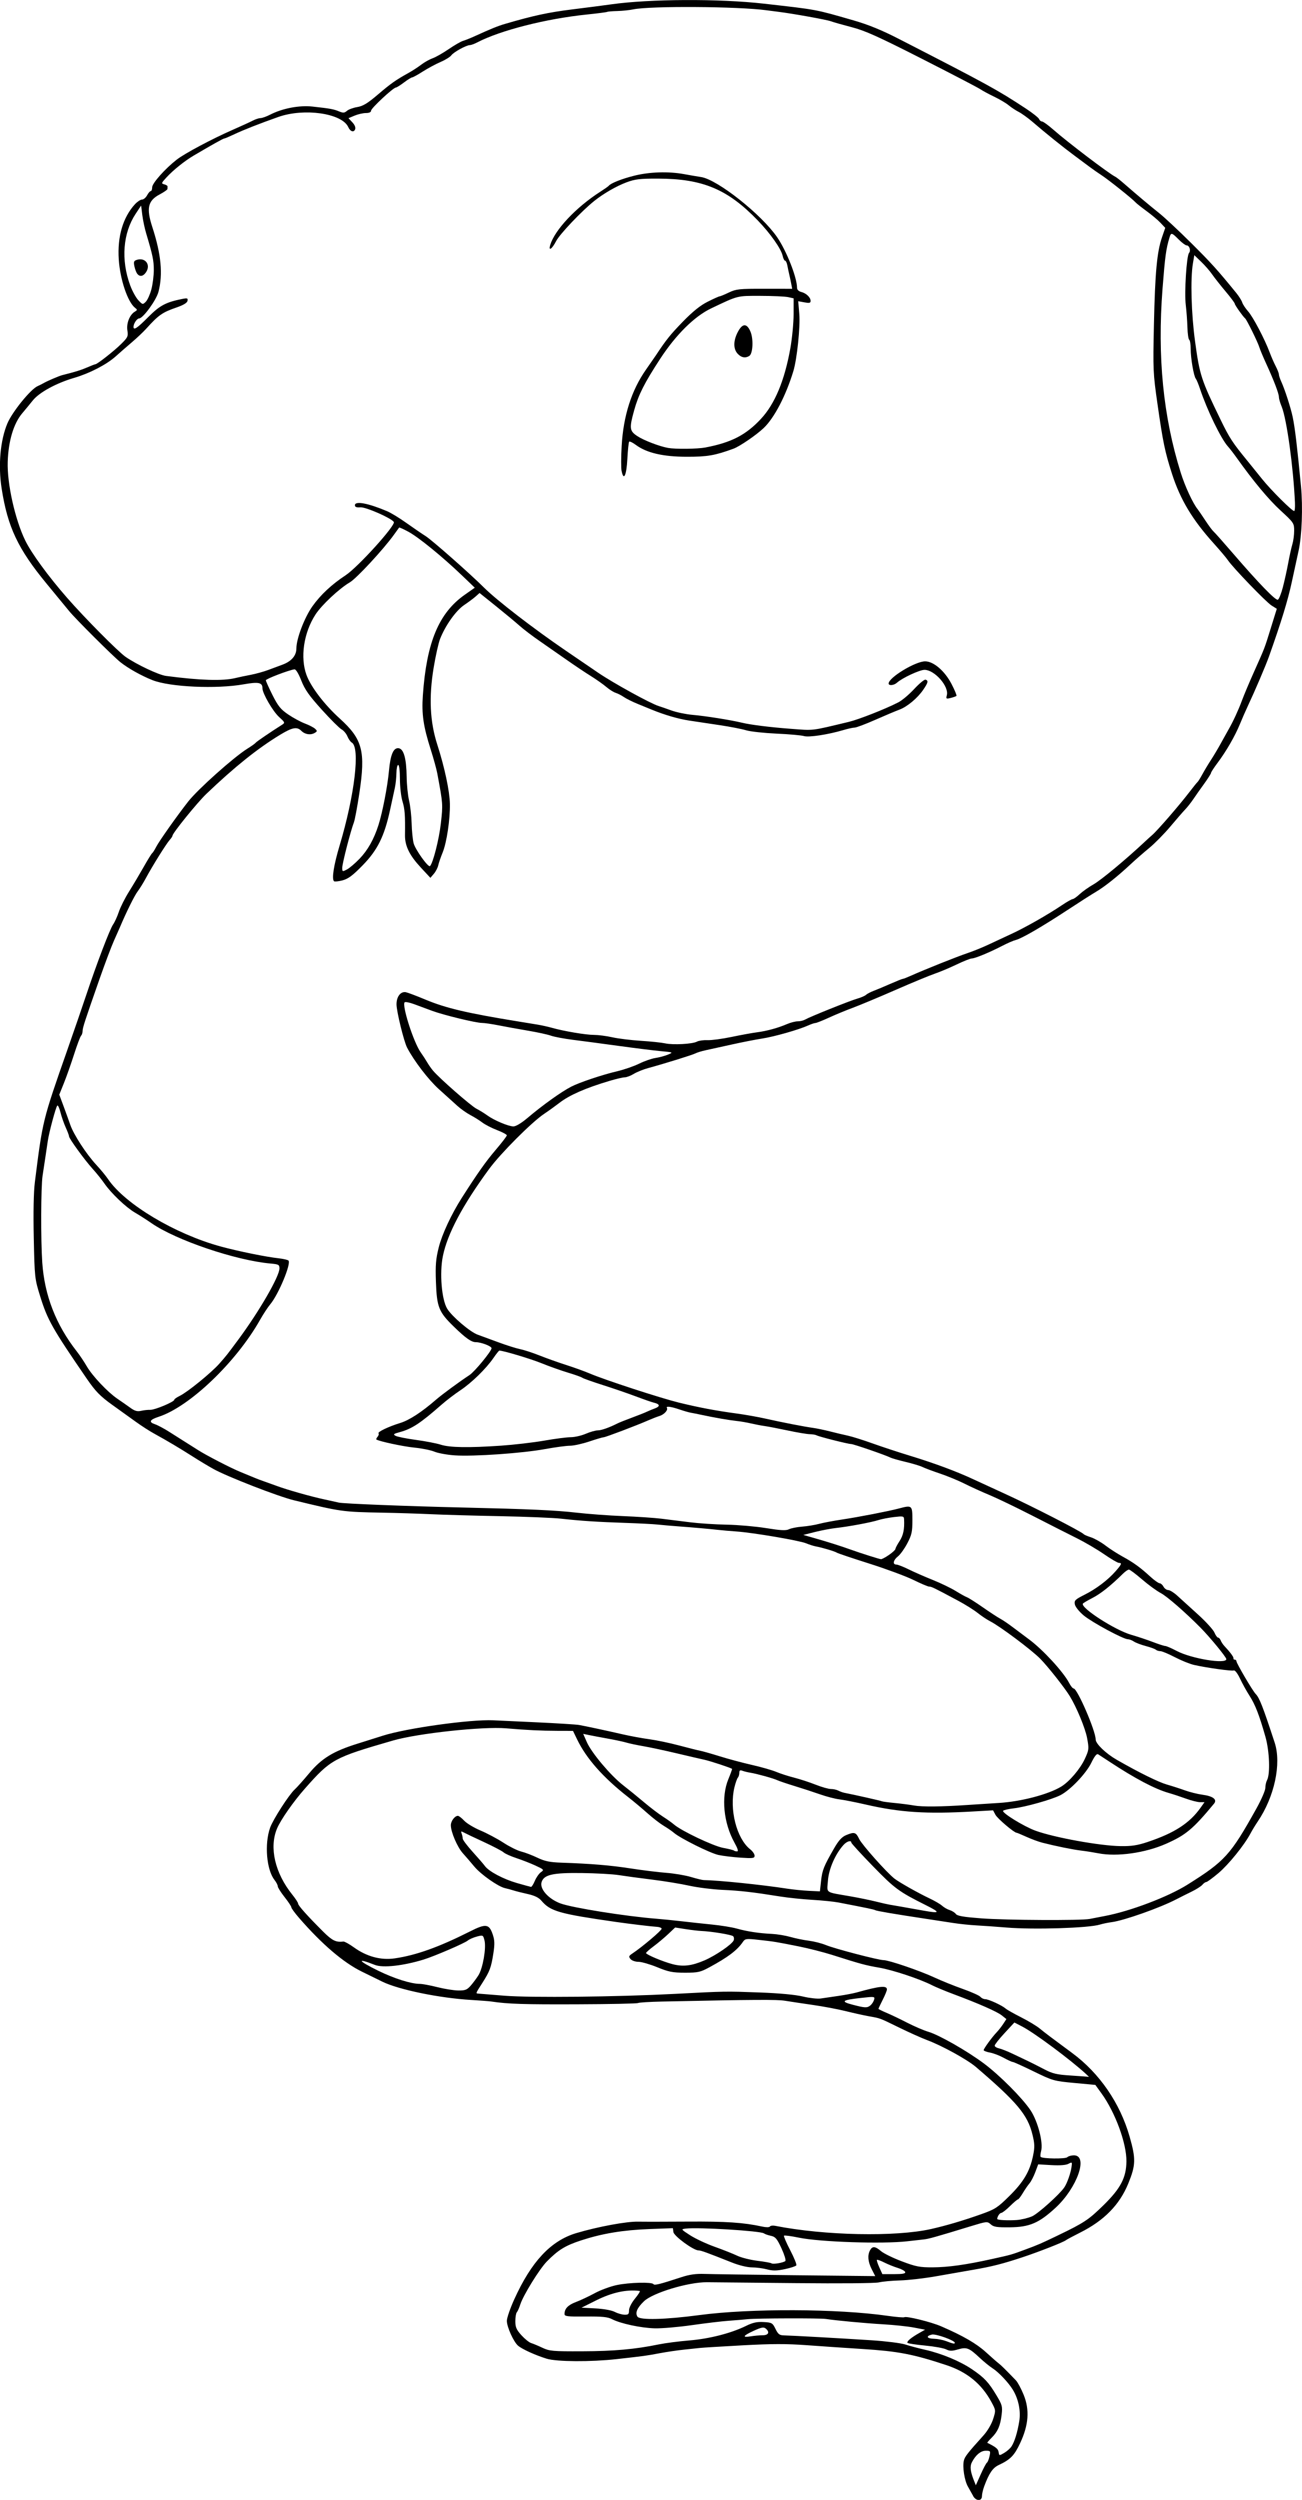<?xml version="1.0" encoding="UTF-8"?>
<svg width="153.81mm" height="295.18mm" version="1.1" viewBox="0 0 153.81 295.18" xmlns="http://www.w3.org/2000/svg">
<g transform="translate(-.969 -.879)">
<path d="m115.93 295.59c-0.144-0.262-0.424-0.763-0.623-1.113-0.407-0.718-0.655-2.338-0.47-3.074 0.116-0.464 0.448-0.887 2.313-2.954 0.474-0.525 0.951-1.335 1.142-1.937 0.327-1.032 0.326-1.038-0.228-2.055-1.149-2.112-2.868-3.509-5.302-4.313-3.94-1.3-5.68-1.634-9.923-1.903-1.874-0.119-4.817-0.32-6.54-0.447-2.412-0.178-4.165-0.175-7.617 0.015-2.467 0.136-4.71 0.273-4.986 0.305-0.276 0.032-1.133 0.123-1.904 0.202-0.772 0.079-2.08 0.271-2.907 0.427-1.555 0.294-1.799 0.327-5.051 0.691-3.083 0.345-7.1 0.321-8.293-0.049-1.343-0.417-2.901-1.126-3.373-1.534-0.53-0.459-1.321-2.214-1.322-2.934-6.06e-4 -0.331 0.386-1.458 0.86-2.506 2.035-4.503 4.334-6.958 7.355-7.858 2.538-0.755 5.964-1.387 7.318-1.35 0.551 0.015 3.192 0.013 5.868-6e-3 4.467-0.03 6.584 0.112 8.763 0.589 0.47 0.103 0.846 0.1 0.912-7e-3 0.062-0.1 0.334-0.138 0.604-0.085 5.856 1.155 14.222 1.328 18.433 0.381 1.783-0.401 3.767-0.987 5.913-1.747 1.648-0.583 1.936-0.769 3.33-2.144 1.684-1.662 2.424-2.916 2.803-4.751 0.214-1.039 0.203-1.408-0.076-2.542-0.57-2.309-1.824-3.804-6.669-7.948-1.024-0.876-4.007-2.519-5.759-3.171-0.638-0.238-2.125-0.904-3.305-1.48-2.395-1.17-2.169-1.085-3.614-1.346-0.584-0.105-1.802-0.375-2.706-0.6-0.904-0.225-2.636-0.551-3.849-0.725-1.213-0.174-2.701-0.398-3.308-0.497-0.969-0.158-3.513-0.142-14.555 0.092-1.446 0.031-2.715 0.11-2.822 0.175-0.106 0.066-3.344 0.134-7.194 0.15-6.171 0.027-8.246-0.039-10.093-0.324-0.267-0.041-1.35-0.126-2.405-0.189-3.78-0.225-8.567-1.209-10.516-2.161-0.674-0.329-1.767-0.865-2.428-1.19-2.189-1.077-4.702-3.227-7.398-6.327-0.506-0.583-0.921-1.149-0.921-1.259 0-0.11-0.361-0.656-0.802-1.214s-0.802-1.129-0.802-1.27-0.169-0.471-0.377-0.735c-0.953-1.211-1.211-4.246-0.527-6.185 0.339-0.961 2.248-3.925 2.907-4.515 0.246-0.221 1.021-1.087 1.722-1.926 1.458-1.746 2.847-2.594 5.696-3.479 0.937-0.291 2.274-0.712 2.97-0.936 2.774-0.892 10.369-1.952 13.067-1.825 0.276 0.013 2.531 0.118 5.011 0.233 2.481 0.115 4.781 0.258 5.112 0.317 0.821 0.147 3.274 0.672 5.212 1.117 0.882 0.202 2.28 0.458 3.107 0.569 0.827 0.111 2.405 0.442 3.508 0.735 1.103 0.294 2.23 0.576 2.506 0.627 0.276 0.051 1.313 0.346 2.305 0.655 0.992 0.31 2.706 0.769 3.809 1.02 1.103 0.251 2.392 0.62 2.866 0.82 0.474 0.2 1.421 0.505 2.105 0.679 0.684 0.174 1.828 0.547 2.543 0.83 0.715 0.282 1.527 0.513 1.804 0.511 0.278-2e-3 0.668 0.084 0.868 0.189 0.2 0.105 0.527 0.223 0.727 0.262 1.182 0.228 4.303 0.931 4.403 0.992 0.065 0.04 0.75 0.134 1.522 0.208 0.772 0.074 1.809 0.208 2.305 0.298 0.942 0.17 3.252 0.147 6.314-0.063 0.992-0.068 2.661-0.176 3.708-0.239 2.595-0.158 5.82-1.001 7.343-1.92 0.979-0.591 2.266-2.103 2.819-3.31 0.48-1.05 0.492-1.161 0.254-2.441-0.215-1.155-1.246-3.644-2.05-4.949-0.627-1.017-2.593-3.504-3.487-4.41-1.04-1.053-4.756-3.832-5.908-4.418-0.371-0.189-1.036-0.631-1.477-0.983-0.441-0.352-1.478-1.002-2.305-1.444-2.896-1.55-3.153-1.675-3.447-1.675-0.135 0-0.971-0.355-1.857-0.789s-3.235-1.303-5.22-1.931c-1.984-0.628-3.698-1.204-3.809-1.28-0.224-0.155-1.73-0.605-2.478-0.74-0.267-0.048-0.784-0.213-1.149-0.365-0.793-0.331-6.218-1.255-8.2-1.396-0.772-0.055-1.764-0.141-2.205-0.192-1.008-0.115-2.99-0.29-4.811-0.425-0.772-0.057-1.817-0.149-2.322-0.203-0.505-0.055-2.219-0.143-3.809-0.197-3.373-0.114-5.245-0.236-7.601-0.497-0.937-0.104-4.185-0.237-7.216-0.297-3.032-0.059-6.685-0.163-8.119-0.231-1.433-0.068-4.038-0.15-5.789-0.183-4.723-0.088-4.845-0.106-10.448-1.465-1.869-0.453-7.876-2.789-9.504-3.695-0.616-0.343-1.707-0.999-2.423-1.457-1.465-0.937-3.156-1.942-4.576-2.717-0.525-0.287-1.505-0.918-2.178-1.403-0.673-0.485-1.916-1.378-2.762-1.984-1.436-1.029-1.992-1.6-3.026-3.106-4.063-5.918-4.634-6.928-5.501-9.723-0.64-2.065-0.655-2.194-0.755-6.868-0.065-3.047-0.018-5.43 0.131-6.615 0.92-7.307 0.904-7.246 3.827-15.583 0.792-2.26 1.802-5.192 2.243-6.515 1.232-3.695 2.782-7.762 3.17-8.319 0.192-0.276 0.499-0.952 0.683-1.503 0.184-0.551 0.729-1.634 1.213-2.405 0.484-0.772 1.261-2.08 1.728-2.907 0.467-0.827 0.913-1.549 0.992-1.604 0.079-0.055 0.292-0.39 0.473-0.744 0.35-0.683 2.481-3.697 3.797-5.37 1.132-1.439 5.354-5.209 6.954-6.211 0.496-0.31 0.947-0.631 1.002-0.713 0.084-0.125 1.733-1.249 3.131-2.135 0.353-0.224 0.331-0.28-0.358-0.902-0.739-0.667-1.97-2.787-1.97-3.395 0-0.688-0.455-0.783-2.222-0.469-3.214 0.572-8.703 0.322-10.766-0.491-1.306-0.514-2.874-1.392-3.791-2.121-0.865-0.687-5.288-5.096-6.061-6.041-0.283-0.346-1.48-1.8-2.661-3.233-3.382-4.102-4.602-6.684-5.311-11.241-0.424-2.726-0.162-5.684 0.681-7.683 0.574-1.362 2.744-4.036 3.57-4.4 0.22-0.097 0.536-0.256 0.702-0.353 0.41-0.241 1.835-0.851 2.205-0.944 1.6-0.403 2.225-0.596 2.955-0.915 0.467-0.204 0.9-0.371 0.961-0.371 0.217 0 2.212-1.567 3.05-2.396 0.78-0.772 0.842-0.906 0.731-1.599-0.133-0.832 0.268-1.847 0.873-2.21 0.319-0.191 0.322-0.233 0.031-0.461-0.871-0.683-1.766-3.339-1.923-5.712-0.178-2.683 0.493-4.967 1.913-6.516 0.278-0.303 0.654-0.551 0.835-0.551 0.181 0 0.45-0.226 0.598-0.501 0.148-0.276 0.343-0.501 0.435-0.501 0.092 0 0.167-0.203 0.167-0.451 7.6e-5 -0.474 1.518-2.184 2.893-3.257 0.934-0.729 4.171-2.453 6.629-3.53 0.992-0.435 2.059-0.923 2.372-1.086 0.312-0.162 0.722-0.295 0.91-0.295s0.7-0.183 1.136-0.407c1.454-0.746 3.446-1.125 5.004-0.953 2.086 0.23 2.492 0.304 3.134 0.57 0.483 0.2 0.644 0.189 0.93-0.063 0.19-0.168 0.738-0.37 1.218-0.448 0.677-0.111 1.22-0.441 2.433-1.475 1.543-1.317 2.116-1.72 3.648-2.569 0.432-0.239 1.097-0.673 1.477-0.963 0.38-0.29 0.984-0.629 1.343-0.754 0.358-0.124 1.209-0.608 1.891-1.074 0.682-0.466 1.449-0.908 1.704-0.982 0.255-0.074 0.87-0.319 1.366-0.545 1.938-0.884 2.741-1.209 3.608-1.463 3.346-0.978 5.092-1.355 7.918-1.706 1.764-0.219 3.839-0.488 4.611-0.598 4.542-0.644 12.754-0.681 18.041-0.081 6.377 0.723 6.019 0.657 10.555 1.965 1.831 0.528 3.365 1.157 5.513 2.26 10.436 5.359 11.505 5.945 14.859 8.148 0.809 0.531 1.52 1.095 1.581 1.253 0.061 0.158 0.218 0.287 0.349 0.287 0.132 0 0.731 0.433 1.332 0.962 1.684 1.483 6.579 5.199 7.332 5.567 0.124 0.061 0.575 0.414 1.002 0.786 1.605 1.397 3.081 2.637 4.178 3.51 0.623 0.496 2.323 2.084 3.777 3.528 2.352 2.337 3.102 3.166 5.325 5.894 0.315 0.386 0.631 0.89 0.702 1.12 0.072 0.23 0.384 0.702 0.693 1.049 0.584 0.654 1.964 3.278 2.549 4.847 0.185 0.496 0.506 1.23 0.714 1.631 0.208 0.401 0.377 0.838 0.377 0.972 0 0.134 0.131 0.527 0.29 0.875 0.41 0.893 1.099 3.023 1.331 4.116 0.272 1.28 0.534 3.463 0.986 8.203 0.237 2.49 0.11 5.878-0.288 7.657-0.16 0.717-0.523 2.387-0.807 3.712-0.449 2.1-1.246 4.696-2.675 8.717-0.396 1.114-1.659 4.069-2.526 5.913-0.259 0.551-0.674 1.498-0.921 2.105-0.565 1.385-1.611 3.199-2.626 4.552-0.431 0.574-0.783 1.115-0.783 1.203-1.6e-4 0.087-0.36 0.655-0.799 1.262-0.439 0.606-1.022 1.433-1.294 1.836-0.272 0.404-0.702 0.949-0.955 1.211-0.253 0.262-1.046 1.175-1.762 2.028-0.717 0.853-1.844 1.996-2.506 2.54-0.662 0.544-1.654 1.411-2.205 1.926-1.501 1.403-3.056 2.64-4.06 3.229-0.493 0.289-2.006 1.255-3.363 2.147-2.995 1.968-5.433 3.382-6.107 3.542-0.276 0.065-0.997 0.377-1.604 0.693-1.461 0.761-3.233 1.494-3.614 1.495-0.169 6.1e-4 -0.976 0.322-1.794 0.714-0.818 0.392-1.988 0.884-2.6 1.092-0.612 0.209-2.691 1.07-4.621 1.914-1.929 0.844-4.185 1.786-5.011 2.093-0.827 0.307-2.115 0.839-2.862 1.182-0.747 0.343-1.455 0.623-1.573 0.623-0.118 0-0.5 0.128-0.847 0.285-1.131 0.51-4.007 1.329-5.443 1.55-0.772 0.119-2.396 0.437-3.608 0.707-1.213 0.27-2.59 0.573-3.06 0.673-0.47 0.1-1.011 0.265-1.203 0.366-0.354 0.187-3.715 1.232-5.594 1.739-0.57 0.154-1.337 0.463-1.704 0.686-0.367 0.224-0.845 0.407-1.062 0.408-0.217 4e-4 -1.029 0.19-1.804 0.421-2.843 0.848-4.721 1.67-5.911 2.588-0.501 0.386-1.316 0.973-1.813 1.303-1.454 0.968-5.148 4.669-6.502 6.514-3.142 4.283-4.933 7.661-5.466 10.304-0.403 2.001-0.14 5.132 0.521 6.202 0.572 0.925 2.714 2.746 3.597 3.057 0.403 0.142 1.5 0.544 2.437 0.894 0.937 0.35 2.089 0.714 2.559 0.809 0.47 0.095 1.508 0.433 2.305 0.751 0.798 0.318 2.217 0.824 3.154 1.123 0.937 0.3 2.2 0.756 2.806 1.015 1.782 0.759 8.351 2.901 10.524 3.432 2.379 0.581 4.357 0.954 6.816 1.285 0.992 0.133 2.526 0.406 3.408 0.605 1.928 0.435 4.512 0.938 5.613 1.091 0.441 0.061 1.343 0.25 2.005 0.419 0.661 0.169 1.609 0.394 2.105 0.5 0.496 0.106 1.804 0.517 2.907 0.913 1.103 0.396 3.132 1.063 4.51 1.483 2.799 0.853 5.462 1.844 7.417 2.759 0.717 0.335 2.385 1.103 3.708 1.705 3.095 1.408 9.067 4.468 9.321 4.775 0.055 0.067 0.443 0.233 0.861 0.369 0.418 0.136 1.179 0.568 1.692 0.959 0.512 0.391 1.433 0.984 2.046 1.318 1.274 0.694 2.068 1.269 3.274 2.372 0.466 0.426 0.957 0.775 1.091 0.775s0.34 0.18 0.458 0.401c0.118 0.221 0.369 0.401 0.558 0.402 0.189 5.8e-4 0.665 0.294 1.056 0.651 0.392 0.358 1.487 1.351 2.433 2.208 0.946 0.857 1.832 1.826 1.968 2.155 0.136 0.328 0.33 0.597 0.43 0.597 0.1 0 0.24 0.151 0.311 0.335 0.07 0.185 0.271 0.487 0.445 0.671 0.684 0.727 1.109 1.305 1.064 1.449-0.026 0.083 0.044 0.15 0.154 0.15 0.11 0 0.2 0.087 0.2 0.194 0 0.241 1.905 3.484 2.261 3.849 0.455 0.467 0.835 1.437 2.249 5.742 0.822 2.502-0.018 6.413-2.008 9.345-0.273 0.402-0.654 1.03-0.848 1.397-0.722 1.367-2.579 3.663-3.787 4.681-0.686 0.579-1.333 1.052-1.438 1.052-0.104 0-0.31 0.145-0.458 0.323-0.147 0.178-0.722 0.543-1.277 0.813-0.555 0.269-1.37 0.677-1.811 0.907-1.932 1.006-6.168 2.502-7.617 2.691-0.441 0.057-1.072 0.188-1.403 0.29-1.329 0.41-7.786 0.614-11.026 0.347-1.212-0.1-2.816-0.214-3.564-0.253-0.748-0.04-1.966-0.166-2.706-0.281-0.74-0.115-2.248-0.345-3.35-0.512-3.642-0.55-5.737-0.907-5.893-1.004-0.138-0.086-0.884-0.241-4.33-0.905-0.551-0.106-1.949-0.248-3.107-0.316-1.158-0.068-2.872-0.246-3.809-0.397-3.191-0.512-4.709-0.686-6.816-0.78-1.158-0.052-2.917-0.274-3.909-0.493-0.992-0.22-2.977-0.544-4.41-0.72-1.433-0.176-3.192-0.414-3.909-0.529-0.717-0.115-2.701-0.225-4.41-0.246-3.4-0.041-4.434 0.195-4.713 1.071-0.252 0.795 0.801 1.986 2.222 2.516 1.373 0.512 7.722 1.526 11.31 1.807 0.717 0.056 2.07 0.192 3.007 0.301 0.937 0.11 2.559 0.285 3.604 0.39 1.045 0.105 2.353 0.317 2.907 0.472 1.234 0.345 2.648 0.56 4.142 0.629 0.622 0.029 1.614 0.192 2.205 0.362 0.591 0.17 1.57 0.371 2.176 0.446 0.606 0.075 1.508 0.304 2.005 0.509 1.054 0.435 6.215 1.783 6.826 1.783 0.62 0 4.291 1.253 6.008 2.051 0.824 0.383 2.331 0.991 3.347 1.35 1.016 0.359 1.952 0.778 2.079 0.931 0.127 0.153 0.383 0.278 0.57 0.278 0.396 0 1.982 0.729 2.419 1.111 0.165 0.145 0.985 0.608 1.821 1.029 0.836 0.421 1.829 1.019 2.205 1.329 0.599 0.493 1.418 1.111 3.827 2.887 3.228 2.38 5.66 5.919 6.786 9.873 0.75 2.632 0.729 3.364-0.159 5.539-1.024 2.507-2.851 4.371-5.672 5.785-0.821 0.411-1.583 0.82-1.693 0.907-0.297 0.236-3.165 1.362-5.112 2.007-2.358 0.781-3.602 1.098-5.813 1.48-1.047 0.181-3.032 0.528-4.41 0.771-1.378 0.243-3.291 0.463-4.252 0.49-0.96 0.026-2.088 0.131-2.506 0.232-0.436 0.106-4.605 0.143-9.78 0.088-4.961-0.053-9.697-0.102-10.524-0.108-2.217-0.017-6.415 1.251-7.452 2.252-0.814 0.786-1.056 1.357-0.769 1.813 0.27 0.428 3.28 0.352 7.318-0.184 6.047-0.803 16.288-0.762 22.251 0.089 0.992 0.142 1.873 0.215 1.957 0.163 0.255-0.157 3.166 0.561 4.349 1.073 2.598 1.124 4.171 2.034 5.306 3.069 0.665 0.606 1.335 1.193 1.487 1.303 0.247 0.179 0.831 0.754 2.037 2.006 0.213 0.222 0.627 0.988 0.918 1.704 0.722 1.772 0.596 3.558-0.404 5.693-0.697 1.488-1.152 1.955-2.537 2.603-0.709 0.331-1.147 0.974-1.722 2.527-0.143 0.386-0.261 0.905-0.263 1.153-8e-3 0.615-0.702 0.599-1.044-0.025zm1.629-3.929c0.09-0.058 0.228-0.399 0.306-0.757 0.134-0.618 0.111-0.651-0.441-0.651-0.598 0-1.195 0.497-1.647 1.372-0.246 0.477-0.18 1.065 0.238 2.122l0.233 0.587 0.573-1.283c0.315-0.706 0.647-1.331 0.738-1.389zm2.899-1.908c0.368-0.566 0.703-1.654 0.919-2.978 0.198-1.218-0.088-2.622-0.759-3.725-0.511-0.839-1.679-2.076-2.383-2.523-0.344-0.219-1.02-0.767-1.501-1.218-1.292-1.212-1.562-1.318-2.595-1.018-0.714 0.207-0.974 0.205-1.404-8e-3 -0.29-0.144-1.404-0.346-2.476-0.447-1.071-0.101-2.007-0.243-2.078-0.315-0.148-0.148 0.411-0.619 1.401-1.179l0.673-0.381-1.318-0.251c-0.725-0.138-2.348-0.311-3.608-0.383-2.1-0.121-5.58-0.445-6.801-0.634-0.698-0.108-8.121-0.087-9.221 0.026-0.496 0.051-1.534 0.138-2.305 0.193-0.772 0.055-2.711 0.287-4.31 0.515-1.599 0.228-3.568 0.396-4.375 0.374-1.643-0.046-4.03-0.556-5.035-1.075-0.529-0.274-1.162-0.338-3.143-0.319-2.144 0.02-2.481-0.02-2.481-0.296 0-0.632 0.413-1.066 1.351-1.417 0.525-0.197 1.517-0.663 2.205-1.037 0.688-0.374 1.861-0.807 2.606-0.963 1.501-0.314 4.178-0.381 4.346-0.109 0.106 0.172 0.757 9e-3 3.324-0.832 0.93-0.305 1.704-0.412 2.706-0.376 0.772 0.028 5.625 0.098 10.786 0.155l9.383 0.105-0.412-0.808c-0.454-0.889-0.523-1.646-0.205-2.24 0.276-0.515 0.615-0.489 1.299 0.099 0.312 0.268 1.419 0.809 2.46 1.203 1.649 0.623 2.116 0.715 3.624 0.709 1.85-8e-3 3.977-0.306 7.043-0.988 2.346-0.522 2.207-0.482 3.909-1.11 1.504-0.554 1.892-0.723 3.909-1.696 3.064-1.478 3.583-1.823 5.337-3.542 2.025-1.985 2.687-3.248 2.71-5.168 0.026-2.127-1.314-5.779-2.947-8.036l-0.725-1.002-2.482-0.23c-2.408-0.223-2.551-0.264-4.783-1.353-1.265-0.618-2.384-1.123-2.486-1.123-0.102 0-0.58-0.219-1.063-0.486-0.482-0.267-1.216-0.548-1.629-0.624-0.413-0.076-0.752-0.204-0.752-0.286 0-0.18 1.005-1.557 1.545-2.118 0.215-0.223 0.56-0.664 0.767-0.979l0.375-0.573-0.546-0.435c-0.559-0.446-2.729-1.4-5.75-2.527-0.937-0.35-2.056-0.816-2.487-1.035-1.454-0.741-4.62-1.794-6.233-2.072-1.634-0.282-2.16-0.424-5.513-1.49-1.048-0.333-2.852-0.794-4.009-1.024-2.772-0.55-2.847-0.562-4.706-0.768-1.512-0.167-1.615-0.153-1.896 0.254-0.673 0.977-1.738 1.783-3.922 2.968-1.09 0.591-1.363 0.653-2.907 0.652-1.455 0-1.933-0.095-3.272-0.643-0.863-0.353-1.867-0.642-2.231-0.642-0.368 0-0.783-0.145-0.934-0.328-0.236-0.284-0.207-0.371 0.217-0.651 1.161-0.767 3.51-2.757 3.464-2.935-0.027-0.107-0.298-0.205-0.601-0.219-0.493-0.022-3.177-0.343-4.761-0.57-6.774-0.97-7.776-1.256-8.859-2.528-0.3-0.353-0.809-0.598-1.604-0.773-0.64-0.141-1.39-0.33-1.665-0.419-0.276-0.089-0.727-0.212-1.002-0.271-0.814-0.176-2.867-1.617-3.646-2.558-0.398-0.48-1.002-1.182-1.343-1.559-0.657-0.726-1.425-2.514-1.425-3.317 0-0.49 0.467-1.109 0.836-1.109 0.113 0 0.448 0.259 0.743 0.575 0.295 0.316 1.166 0.84 1.935 1.163 0.769 0.324 1.983 0.969 2.698 1.435 0.715 0.466 1.663 0.936 2.105 1.045 0.442 0.109 1.3 0.436 1.907 0.726 0.869 0.415 1.463 0.539 2.806 0.586 3.587 0.125 5.8 0.309 8.219 0.683 1.378 0.213 3.272 0.446 4.21 0.518 0.937 0.072 2.245 0.293 2.907 0.491 0.661 0.198 1.338 0.362 1.503 0.365 1.773 0.026 6.863 0.548 9.822 1.007 0.717 0.111 1.889 0.23 2.606 0.264l1.303 0.061 0.136-1.236c0.142-1.283 0.315-1.717 1.538-3.843 0.531-0.922 0.916-1.348 1.407-1.554 0.988-0.414 1.173-0.361 1.556 0.446 0.319 0.671 3.271 3.986 4.171 4.684 0.575 0.445 2.862 1.735 4.122 2.324 0.606 0.284 1.283 0.678 1.503 0.877 0.221 0.199 0.626 0.43 0.901 0.514 0.275 0.084 0.602 0.291 0.725 0.46 0.169 0.231 0.916 0.359 3.008 0.516 2.971 0.222 11.805 0.268 12.806 0.067 0.331-0.067 1.143-0.224 1.804-0.349 2.993-0.567 7.434-2.251 9.722-3.685 4.452-2.79 5.105-3.511 8.169-9.008 0.579-1.039 1.052-2.131 1.052-2.428 0-0.297 0.089-0.707 0.199-0.911 0.392-0.732 0.294-3.42-0.185-5.115-0.725-2.561-1.211-3.814-1.887-4.864-0.348-0.54-0.852-1.451-1.121-2.025-0.274-0.586-0.592-1.004-0.724-0.953-0.253 0.097-3.211-0.314-4.704-0.653-0.498-0.113-1.519-0.526-2.27-0.917-0.751-0.391-1.52-0.711-1.711-0.711-0.19 0-0.432-0.077-0.537-0.171-0.105-0.094-0.641-0.289-1.193-0.434-0.551-0.145-1.18-0.384-1.398-0.531-0.217-0.147-0.533-0.268-0.702-0.268-0.54 0-4.259-2.004-5.232-2.818-0.528-0.442-0.984-1.012-1.039-1.3-0.088-0.459 0.03-0.577 1.129-1.129 1.4-0.704 2.767-1.738 3.695-2.797 0.703-0.801 0.77-0.976 0.374-0.976-0.146 0-0.935-0.462-1.754-1.027-0.819-0.565-2.256-1.408-3.193-1.874-0.937-0.465-3.283-1.655-5.212-2.643-1.929-0.988-4.23-2.095-5.112-2.461-0.882-0.366-2.21-0.969-2.95-1.341-0.741-0.372-2.049-0.912-2.907-1.199-0.858-0.288-1.786-0.635-2.061-0.772-0.276-0.137-1.173-0.408-1.994-0.603-0.821-0.195-1.633-0.425-1.804-0.512-0.595-0.302-4.362-1.6-4.644-1.6-0.358 0-3.818-0.873-4.087-1.032-0.11-0.065-0.471-0.123-0.802-0.13-0.331-7e-3 -1.504-0.204-2.606-0.439-1.103-0.235-2.32-0.47-2.706-0.522-0.386-0.052-1.108-0.19-1.604-0.305-0.496-0.116-1.263-0.248-1.704-0.293-0.863-0.089-2.656-0.4-4.109-0.713-0.496-0.107-1.086-0.225-1.311-0.262-0.225-0.037-0.837-0.213-1.36-0.391-1.022-0.347-1.62-0.416-1.468-0.17 0.154 0.25-0.336 0.78-0.873 0.945-0.275 0.084-0.861 0.311-1.302 0.504-1.425 0.623-5.075 2.007-5.293 2.007-0.116 0-0.883 0.226-1.704 0.501-0.821 0.276-1.845 0.501-2.276 0.501-0.43 0-1.768 0.179-2.971 0.399-2.7 0.492-8.443 0.891-10.638 0.739-0.898-0.062-1.981-0.259-2.405-0.437-0.425-0.178-1.494-0.394-2.376-0.48-1.307-0.127-4.162-0.737-4.489-0.959-0.043-0.029 0.023-0.177 0.149-0.327 0.125-0.151 0.174-0.327 0.109-0.392-0.162-0.162 1.186-0.809 2.558-1.228 1.074-0.328 2.53-1.275 4.245-2.762 0.706-0.612 2.73-2.099 3.942-2.897 0.616-0.406 2.606-2.825 2.606-3.169 0-0.241-1.229-0.715-1.855-0.715-0.528 0-1.211-0.482-2.606-1.84-1.777-1.73-2.002-2.293-2.109-5.276-0.071-1.982-0.012-2.703 0.336-4.091 0.383-1.53 1.492-3.909 2.719-5.832 1.845-2.892 2.85-4.314 3.997-5.656 0.727-0.851 1.322-1.627 1.322-1.726 0-0.099-0.516-0.377-1.147-0.619-0.631-0.241-1.42-0.647-1.754-0.901-0.334-0.254-0.968-0.65-1.409-0.88-0.441-0.23-1.13-0.717-1.53-1.081-0.401-0.365-1.381-1.25-2.178-1.966-1.24-1.115-2.949-3.347-3.764-4.915-0.379-0.729-1.248-4.285-1.248-5.107 0-0.915 0.489-1.55 1.105-1.434 0.219 0.041 1.256 0.433 2.303 0.871 2.419 1.011 4.907 1.597 10.925 2.576 0.772 0.126 1.809 0.295 2.305 0.377 0.496 0.082 1.263 0.251 1.704 0.376 1.409 0.399 4.019 0.841 4.969 0.841 0.506 0 1.489 0.127 2.185 0.283 0.696 0.156 2.212 0.342 3.37 0.415 1.158 0.073 2.452 0.208 2.876 0.302 0.94 0.206 3.218 0.081 3.755-0.207 0.215-0.115 0.773-0.193 1.24-0.172 0.466 0.021 1.75-0.151 2.853-0.382 1.103-0.231 2.456-0.477 3.007-0.548 1.145-0.148 2.469-0.511 3.552-0.975 0.41-0.176 0.975-0.319 1.256-0.319 0.281 0 0.667-0.092 0.858-0.204 0.56-0.328 5.285-2.224 6.161-2.472 0.441-0.125 0.907-0.327 1.035-0.448s0.534-0.334 0.902-0.473c0.368-0.138 1.262-0.513 1.988-0.833 0.725-0.32 1.38-0.582 1.456-0.582 0.075 0 0.519-0.172 0.986-0.382 1.582-0.712 5.454-2.258 6.663-2.66 0.661-0.22 1.789-0.678 2.506-1.018 0.717-0.34 1.934-0.907 2.706-1.261 1.573-0.722 4.277-2.259 5.921-3.366 0.599-0.404 1.181-0.734 1.292-0.735 0.112-6e-4 0.479-0.259 0.816-0.575 0.337-0.316 1.085-0.844 1.661-1.173 0.898-0.513 3.779-2.904 5.982-4.966 0.353-0.331 0.76-0.7 0.904-0.821 0.599-0.502 3.211-3.513 4.42-5.093 0.464-0.606 0.901-1.148 0.972-1.203 0.07-0.055 0.324-0.461 0.563-0.902 0.239-0.441 0.699-1.208 1.023-1.704 0.324-0.496 0.859-1.398 1.19-2.005s0.732-1.328 0.892-1.604c0.524-0.906 1.154-2.269 1.571-3.399 0.225-0.611 0.853-2.104 1.395-3.317 1.344-3.008 1.241-2.741 2.023-5.26l0.7-2.253-0.628-0.394c-0.647-0.406-4.591-4.5-5.153-5.35-0.174-0.262-0.924-1.151-1.667-1.975-2.528-2.803-3.955-5.18-4.933-8.221-0.834-2.592-1.062-3.688-1.716-8.254-0.519-3.618-0.536-4.005-0.419-9.387 0.133-6.117 0.359-8.559 0.952-10.28l0.385-1.12-0.553-0.588c-0.304-0.323-1.049-0.95-1.656-1.393-0.606-0.443-1.193-0.908-1.303-1.033-0.353-0.401-3.179-2.657-4.009-3.199-0.441-0.288-1.071-0.728-1.401-0.977-0.33-0.249-1.141-0.853-1.804-1.342-1.323-0.977-3.404-2.65-4.935-3.968-0.542-0.466-1.277-0.998-1.634-1.181-0.357-0.183-0.895-0.538-1.196-0.789-0.3-0.251-1.067-0.705-1.704-1.01-0.637-0.305-1.383-0.708-1.659-0.895-0.276-0.187-3.367-1.797-6.87-3.578-5.17-2.628-6.736-3.333-8.319-3.743-1.073-0.278-2.175-0.591-2.451-0.695-0.496-0.187-4.474-0.904-6.214-1.12-0.496-0.062-1.128-0.143-1.403-0.181-3.314-0.457-13.715-0.527-15.728-0.106-0.445 0.093-1.295 0.182-1.889 0.196-0.593 0.015-1.135 0.061-1.203 0.102-0.068 0.041-1.161 0.182-2.429 0.313-4.81 0.498-10.198 1.871-12.933 3.297-0.329 0.171-0.714 0.312-0.856 0.313-0.419 0.002-1.926 0.831-2.189 1.204-0.133 0.189-0.704 0.542-1.268 0.785-0.564 0.243-1.511 0.752-2.104 1.131-0.593 0.379-1.157 0.69-1.252 0.69-0.096 0-0.529 0.268-0.962 0.596-0.433 0.328-0.866 0.598-0.961 0.601-0.317 0.01-2.933 2.447-2.933 2.732 0 0.178-0.221 0.28-0.608 0.28-0.334 0-0.935 0.137-1.335 0.304l-0.727 0.304 0.458 0.488c0.279 0.296 0.409 0.616 0.333 0.815-0.16 0.417-0.571 0.291-0.816-0.251-0.739-1.633-5.206-2.279-8.268-1.194-2.291 0.811-4.09 1.518-5.197 2.042-0.58 0.274-1.113 0.499-1.185 0.499-0.119 0-1.377 0.702-3.591 2.005-1.092 0.643-2.428 1.714-3.249 2.606-0.599 0.651-0.617 0.709-0.246 0.802 0.22 0.055 0.394 0.168 0.388 0.251-0.008 0.083-0.012 0.218-0.012 0.301 0 0.083-0.415 0.371-0.922 0.64-1.39 0.737-1.59 1.625-0.867 3.844 1.046 3.21 1.271 5.565 0.73 7.651-0.256 0.985-1.829 3.146-2.292 3.148-0.251 0.001-0.659 0.614-0.659 0.99 0 0.451 0.429 0.166 1.744-1.157 1.362-1.37 2.08-1.751 4.037-2.143 0.576-0.115 0.66-0.083 0.6 0.228-0.046 0.241-0.485 0.505-1.304 0.787-1.672 0.576-2.115 0.887-3.588 2.519-0.339 0.375-1.093 1.087-1.677 1.584-0.584 0.496-1.435 1.238-1.89 1.648-1.096 0.987-3.083 2.018-4.938 2.561-2.106 0.617-4.118 1.715-4.878 2.662-0.349 0.435-0.912 1.119-1.252 1.52-1.018 1.202-1.636 3.272-1.714 5.74-0.081 2.565 0.869 6.819 2.075 9.288 0.735 1.504 2.718 4.218 4.931 6.748 2.112 2.415 6.05 6.386 6.934 6.993 1.337 0.918 3.906 2.128 4.756 2.24 4.029 0.531 6.71 0.614 8.183 0.255 0.39-0.095 1.205-0.267 1.811-0.381 0.606-0.115 1.554-0.377 2.105-0.584 0.551-0.206 1.293-0.482 1.648-0.612 1.072-0.393 1.659-1.074 1.659-1.922 0-1.155 0.953-3.655 1.9-4.986 0.961-1.35 2.275-2.576 3.912-3.651 1.455-0.955 5.939-5.908 5.699-6.295-0.277-0.449-3.311-1.781-3.942-1.732-0.47 0.037-0.654-0.033-0.654-0.249 0-0.532 1.559-0.242 3.809 0.71 0.441 0.187 1.452 0.802 2.246 1.368 0.795 0.566 1.832 1.275 2.305 1.575 0.765 0.485 5.265 4.454 6.902 6.086 1.499 1.495 5.841 4.84 9.695 7.467 1.047 0.714 2.761 1.882 3.809 2.596 1.758 1.198 6.182 3.63 7.116 3.912 0.22 0.067 0.897 0.301 1.504 0.521 0.606 0.22 1.734 0.454 2.506 0.521 1.509 0.13 4.51 0.606 5.813 0.922 1.035 0.251 3.311 0.537 5.713 0.718 2.889 0.218 2.35 0.281 6.916-0.811 1.184-0.283 4.292-1.505 5.851-2.301 0.438-0.223 1.288-0.937 1.889-1.587 0.601-0.649 1.203-1.144 1.337-1.099 0.355 0.118 0.305 0.341-0.262 1.177-0.68 1.002-1.905 2.025-2.838 2.369-0.421 0.155-1.701 0.695-2.845 1.199-1.144 0.504-2.239 0.916-2.433 0.916-0.194 0-0.791 0.131-1.327 0.29-1.79 0.533-4.097 0.886-4.653 0.711-0.292-0.092-1.75-0.222-3.238-0.289-1.488-0.067-3.112-0.245-3.608-0.396-0.496-0.151-1.894-0.422-3.107-0.603-1.213-0.181-2.837-0.425-3.608-0.542-1.293-0.196-2.918-0.669-4.41-1.282-0.331-0.136-1.097-0.45-1.704-0.697-0.606-0.247-1.328-0.607-1.604-0.799-0.276-0.192-0.71-0.415-0.965-0.494-0.255-0.079-0.751-0.391-1.103-0.692-0.351-0.302-1.18-0.886-1.841-1.298-0.662-0.412-1.933-1.263-2.826-1.89-0.893-0.627-2.332-1.629-3.199-2.227-0.867-0.598-1.94-1.413-2.386-1.813-0.446-0.399-1.693-1.435-2.771-2.301l-1.96-1.574-0.445 0.4c-0.245 0.22-0.864 0.682-1.376 1.027-0.97 0.653-2.216 2.407-2.844 4.004-0.186 0.474-0.528 2.007-0.759 3.408-0.575 3.484-0.438 6.361 0.431 9.061 0.866 2.691 1.463 5.496 1.49 7.005 0.033 1.823-0.377 4.571-0.856 5.737-0.223 0.544-0.457 1.226-0.52 1.516-0.063 0.289-0.297 0.74-0.521 1.002l-0.407 0.476-1.119-1.203c-1.357-1.458-1.899-2.569-1.882-3.853 0.033-2.352-0.021-3.069-0.3-3.987-0.164-0.539-0.298-1.724-0.299-2.634 0-0.967-0.085-1.654-0.203-1.654-0.11 0-0.204 0.428-0.209 0.952-0.008 0.524-0.088 1.313-0.185 1.754-0.097 0.441-0.352 1.615-0.567 2.61-0.671 3.103-1.479 4.736-3.229 6.528-1.189 1.218-1.712 1.608-2.394 1.786-0.48 0.125-0.93 0.17-1.002 0.098-0.281-0.281-0.023-1.914 0.663-4.207 1.785-5.96 2.449-11.599 1.433-12.168-0.148-0.083-0.378-0.412-0.51-0.73-0.132-0.319-0.442-0.687-0.689-0.819-0.247-0.132-1.301-1.182-2.342-2.334-1.501-1.66-2.003-2.374-2.422-3.445-0.32-0.817-0.637-1.337-0.802-1.314-0.665 0.09-3.38 1.128-3.38 1.293 0 0.1 0.354 0.886 0.786 1.747 0.652 1.298 0.968 1.688 1.854 2.29 0.587 0.399 1.474 0.879 1.97 1.066 0.496 0.187 1.037 0.466 1.203 0.619 0.267 0.248 0.267 0.3 0 0.469-0.498 0.315-1.178 0.221-1.621-0.222-0.511-0.511-1.06-0.411-2.488 0.455-2.673 1.621-5.403 3.807-8.745 7.003-1.065 1.019-3.984 4.622-3.984 4.919 0 0.076-0.15 0.303-0.333 0.506-0.401 0.444-2.05 3.083-2.795 4.474-0.295 0.551-0.741 1.273-0.991 1.604-0.378 0.5-1.345 2.453-2.085 4.21-0.093 0.221-0.411 0.937-0.707 1.593-0.296 0.656-1.061 2.685-1.701 4.51-1.765 5.035-2.012 5.795-2.012 6.185 0 0.198-0.082 0.446-0.183 0.55-0.101 0.105-0.472 1.093-0.824 2.195-0.353 1.103-0.89 2.623-1.194 3.379l-0.553 1.375 0.494 1.331c0.272 0.732 0.635 1.737 0.807 2.233 0.406 1.168 1.881 3.438 3.06 4.711 0.511 0.551 1.143 1.318 1.405 1.704 2.006 2.956 7.92 6.487 13.327 7.957 2.038 0.554 5.317 1.222 6.816 1.387 0.551 0.061 1.075 0.181 1.164 0.266 0.354 0.339-1.173 4.006-2.152 5.17-0.28 0.333-0.822 1.159-1.205 1.837-2.828 5.003-8.315 10.248-11.967 11.439-1.085 0.354-1.216 0.631-0.423 0.891 0.303 0.1 1.061 0.505 1.683 0.902 0.622 0.397 1.563 0.992 2.091 1.323 0.527 0.331 1.101 0.693 1.274 0.805 0.969 0.625 3.901 2.139 5.026 2.595 0.717 0.29 1.483 0.607 1.704 0.703 0.22 0.096 0.717 0.283 1.103 0.416 0.386 0.132 1.062 0.375 1.503 0.539 1.182 0.44 4.022 1.246 5.513 1.563 0.717 0.153 1.528 0.332 1.804 0.398 0.541 0.13 8.011 0.426 14.633 0.581 7.895 0.184 10.955 0.322 13.437 0.607 1.375 0.158 3.853 0.341 5.507 0.407 1.654 0.067 3.683 0.204 4.51 0.305 0.827 0.101 2.36 0.292 3.408 0.424 1.047 0.132 2.987 0.258 4.31 0.281 1.323 0.023 3.42 0.206 4.659 0.406 1.735 0.28 2.358 0.312 2.706 0.138 0.249-0.124 0.949-0.264 1.555-0.311 0.606-0.046 1.508-0.194 2.005-0.327 0.496-0.133 1.714-0.363 2.706-0.511 1.921-0.286 5.537-0.988 6.739-1.308 1.546-0.411 1.58-0.38 1.58 1.391 0 1.372-0.08 1.736-0.602 2.728-0.331 0.63-0.827 1.322-1.103 1.538-0.558 0.439-0.664 0.966-0.194 0.966 0.168 0 0.822 0.255 1.453 0.567s1.914 0.874 2.851 1.25c0.937 0.375 2.155 0.962 2.706 1.303 0.551 0.341 1.158 0.677 1.347 0.747 0.19 0.069 1.03 0.603 1.868 1.187s1.764 1.189 2.06 1.346c0.296 0.157 0.961 0.608 1.478 1.002 0.517 0.394 1.369 1.032 1.893 1.418 1.648 1.214 4.084 3.859 4.764 5.172 0.182 0.352 0.418 0.641 0.525 0.641 0.437 0 2.603 5.008 2.603 6.018 0 0.508 1.199 1.662 2.506 2.41 2.617 1.5 4.911 2.631 5.913 2.917 0.606 0.173 1.568 0.484 2.138 0.69 0.57 0.206 1.5 0.437 2.068 0.512 1.249 0.166 1.762 0.567 1.355 1.058-2.479 2.991-3.333 3.705-5.662 4.732-2.462 1.086-5.784 1.556-7.983 1.128-0.571-0.111-1.488-0.256-2.04-0.322-0.993-0.119-3.067-0.54-4.611-0.937-0.441-0.113-1.278-0.423-1.86-0.687-0.582-0.265-1.105-0.481-1.161-0.481-0.292 0-2.259-1.67-2.502-2.124l-0.281-0.526-2.41 0.138c-5.469 0.313-8.566 0.113-12.633-0.82-1.213-0.278-2.611-0.553-3.107-0.612-0.496-0.058-1.534-0.327-2.305-0.598-0.772-0.27-2.125-0.712-3.007-0.981-0.882-0.269-1.784-0.574-2.005-0.676-0.495-0.231-2.396-0.76-3.207-0.893-0.331-0.054-0.759-0.16-0.952-0.234-0.259-0.1-0.351-0.035-0.351 0.247 0 0.21-0.078 0.468-0.173 0.573-0.095 0.105-0.276 0.614-0.401 1.131-0.629 2.6 0.251 6.063 1.864 7.332 0.283 0.223 0.514 0.559 0.514 0.748 0 0.306-0.183 0.332-1.654 0.234-0.91-0.06-2.089-0.204-2.621-0.319-0.975-0.211-4.504-1.967-5.247-2.61-0.22-0.191-0.762-0.563-1.203-0.827-0.441-0.264-1.308-0.932-1.927-1.486-0.619-0.553-1.645-1.412-2.281-1.908-2.951-2.302-4.941-4.55-6.035-6.818l-0.482-1-1.854-6e-3c-1.918-6e-3 -3.603-0.088-6.047-0.297-2.748-0.235-10.417 0.59-13.347 1.436-7.022 2.028-7.351 2.207-10.419 5.675-1.357 1.534-2.866 3.693-3.297 4.719-0.947 2.253-0.243 5.277 1.826 7.838 0.365 0.452 0.664 0.916 0.664 1.03 0 0.222 1.1 1.452 2.958 3.305 1.067 1.064 1.516 1.284 2.394 1.174 0.133-0.017 0.696 0.296 1.252 0.696 1.505 1.081 3.168 1.527 4.811 1.289 2.528-0.366 5.227-1.332 8.9-3.186 1.863-0.941 2.252-0.888 2.675 0.361 0.231 0.685 0.246 1.127 0.076 2.228-0.263 1.694-0.423 2.123-1.313 3.514-0.802 1.253-0.79 1.222-0.454 1.245 0.138 9e-3 1.511 0.12 3.051 0.246 3.1 0.253 13.323 0.144 20.152-0.215 5.992-0.315 5.984-0.315 10.023-0.165 2.342 0.087 4.226 0.263 5.112 0.477 0.772 0.187 1.719 0.291 2.105 0.233 0.386-0.059 1.333-0.197 2.105-0.308 0.772-0.111 1.719-0.29 2.105-0.397 2.783-0.774 3.609-0.856 3.607-0.358-3.8e-4 0.13-0.226 0.68-0.501 1.222-0.275 0.542-0.5 1.019-0.5 1.06 0 0.04 0.429 0.253 0.952 0.473 0.524 0.22 1.629 0.748 2.456 1.174 0.827 0.426 1.954 0.908 2.506 1.071 1.253 0.372 4.532 2.241 6.515 3.715 1.877 1.395 4.576 4.103 5.546 5.564 0.853 1.285 1.508 3.809 1.242 4.79-0.088 0.325-0.113 0.638-0.056 0.696 0.225 0.225 2.927 0.259 3.146 0.04 0.123-0.123 0.475-0.224 0.781-0.224 1.737 0 0.392 3.836-2.175 6.201-1.95 1.796-3.065 2.274-5.37 2.299-1.555 0.017-1.937-0.042-2.28-0.351-0.402-0.363-0.457-0.358-2.378 0.229-4.196 1.282-4.947 1.492-5.551 1.556-0.344 0.036-1.211 0.133-1.928 0.216-2.894 0.333-10.306 0.087-12.792-0.425-0.917-0.189-1.714-0.296-1.772-0.238-0.058 0.058 0.271 0.83 0.732 1.715 0.461 0.885 0.787 1.691 0.726 1.791-0.061 0.1-0.669 0.299-1.35 0.444-0.969 0.206-1.428 0.212-2.114 0.029-0.481-0.129-1.286-0.234-1.788-0.234-0.534 0-1.511-0.237-2.353-0.571-3.063-1.216-3.662-1.433-3.955-1.433-0.592 0-2.893-1.682-2.962-2.165l-0.065-0.461-2.741 0.103c-3.155 0.119-5.602 0.524-8.118 1.346-1.842 0.601-2.698 1.129-4.023 2.479-0.886 0.903-2.797 3.996-3.147 5.092-0.127 0.397-0.309 0.807-0.406 0.912-0.097 0.105-0.176 0.578-0.176 1.052 0 0.706 0.129 1.004 0.717 1.655 0.395 0.437 0.913 0.854 1.153 0.927 0.239 0.073 0.841 0.325 1.337 0.56 0.826 0.391 1.222 0.426 4.711 0.412 3.742-0.015 6.252-0.241 9.008-0.81 0.765-0.158 2.389-0.369 3.608-0.469 2.377-0.194 4.94-0.848 6.697-1.709 0.822-0.403 1.312-0.511 2.105-0.465 0.973 0.056 1.055 0.104 1.4 0.812 0.307 0.628 0.472 0.754 1.002 0.763 0.854 0.015 6.53 0.331 10.329 0.575 1.693 0.109 3.497 0.335 4.009 0.503 0.512 0.168 1.562 0.447 2.334 0.621 1.962 0.442 4.152 1.355 5.566 2.32 1.446 0.987 1.935 1.51 2.878 3.084 0.656 1.095 0.709 1.293 0.597 2.248-0.155 1.319-0.456 2.013-1.183 2.733-0.316 0.313-0.545 0.583-0.508 0.601 1.022 0.507 1.279 0.718 1.333 1.095 0.064 0.44 0.074 0.442 0.66 0.095 0.328-0.194 0.713-0.533 0.857-0.755zm-7.634-206.79c0.271-1.036-1.454-2.992-2.639-2.992-0.579 0-2.631 0.958-3.252 1.518-0.358 0.323-0.987 0.384-0.987 0.095 0-0.699 3.161-2.616 4.313-2.616 0.998 0 2.32 1.135 3.122 2.681 0.372 0.717 0.632 1.346 0.579 1.399-0.053 0.053-0.358 0.162-0.678 0.242-0.539 0.135-0.573 0.111-0.458-0.329zm-38.423-26.46c-0.07-0.348-0.068-1.682 0.008-2.965 0.199-3.561 1.163-6.582 2.879-9.023 0.494-0.703 1.025-1.47 1.18-1.704 1.199-1.815 1.696-2.435 3.173-3.954 1.166-1.199 2.058-1.916 2.932-2.355 0.691-0.347 1.323-0.631 1.405-0.631 0.082 0 0.573-0.203 1.091-0.451 0.859-0.412 1.227-0.451 4.212-0.446l3.271 0.005-0.115-0.606c-0.063-0.333-0.169-0.832-0.235-1.107-0.066-0.276-0.166-0.749-0.222-1.052-0.057-0.303-0.175-0.551-0.264-0.551-0.089 0-0.218-0.256-0.287-0.569-0.185-0.842-1.435-2.623-2.93-4.175-3.566-3.702-6.511-4.937-11.811-4.951-2.101-0.006-2.697 0.065-3.692 0.435-1.202 0.448-2.729 1.327-3.825 2.204-1.492 1.193-4.085 3.923-4.508 4.747-0.486 0.945-0.93 1.236-0.696 0.455 0.533-1.775 3.048-4.451 5.905-6.283 0.496-0.318 0.947-0.634 1.002-0.703 0.257-0.318 1.561-0.835 3.036-1.202 1.806-0.449 4.047-0.518 5.885-0.179 0.662 0.122 1.56 0.276 1.998 0.342 1.931 0.293 7.139 4.414 8.99 7.115 1.11 1.619 2.343 4.755 2.343 5.959 0 0.224 0.192 0.418 0.487 0.492 0.595 0.149 1.117 0.644 1.117 1.06 0 0.247-0.147 0.281-0.732 0.171l-0.732-0.137 0.127 1.504c0.128 1.513-0.266 5.312-0.699 6.745-0.875 2.893-2.252 5.533-3.509 6.729-0.875 0.832-2.837 2.172-3.575 2.441-2.2 0.803-3.071 0.953-5.513 0.95-2.794-0.004-4.728-0.452-6.003-1.393-0.376-0.277-0.735-0.453-0.798-0.39-0.063 0.063-0.16 0.979-0.215 2.037-0.102 1.953-0.431 2.656-0.675 1.438zm9.896-2.786c3.061-0.581 4.784-1.468 6.562-3.375 1.645-1.765 2.8-4.536 3.475-8.331 0.213-1.198 0.387-3.018 0.387-4.043v-1.864l-0.647-0.142c-0.356-0.078-1.822-0.145-3.257-0.148-2.817-0.007-2.618-0.057-5.849 1.484-1.964 0.937-4.154 3.106-6.016 5.959-1.867 2.861-2.557 4.228-3.069 6.076-0.589 2.126-0.551 2.426 0.381 3.043 0.759 0.502 2.587 1.204 3.623 1.392 0.871 0.158 3.472 0.128 4.41-0.05zm3.817-11.068c-0.529-0.568-0.524-1.533 0.012-2.562 0.546-1.048 1.067-1.068 1.497-0.056 0.373 0.878 0.291 2.604-0.136 2.875-0.465 0.294-0.943 0.205-1.373-0.257zm25.651 234.86c0-0.279-2.256-1.086-2.715-0.971-0.743 0.186-0.59 0.479 0.26 0.496 0.413 8e-3 1.067 0.137 1.453 0.285 0.802 0.309 1.002 0.347 1.002 0.189zm-22.702-0.889c0.704-2e-3 0.87-0.373 0.358-0.798-0.235-0.195-0.514-0.142-1.403 0.265-1.291 0.591-1.423 0.835-0.359 0.659 0.413-0.068 1.045-0.125 1.403-0.126zm-15.786-2.938c0-0.312 0.295-0.891 0.715-1.403 0.393-0.48 0.641-0.882 0.551-0.893-1.564-0.193-3.252 0.171-5.132 1.107l-1.743 0.868 1.652 0.088c0.953 0.051 1.907 0.222 2.253 0.405 0.331 0.174 0.849 0.326 1.153 0.338 0.468 0.018 0.551-0.059 0.551-0.509zm32.626-4.527c-0.045-0.135-0.436-0.353-0.869-0.483-0.433-0.13-1.147-0.418-1.588-0.638-0.441-0.221-0.839-0.365-0.883-0.32-0.045 0.044 0.082 0.443 0.281 0.885l0.363 0.804h1.389c1.009 0 1.367-0.067 1.307-0.246zm-14.157-1.304c0.089-0.089-0.118-0.764-0.46-1.501-0.529-1.14-0.715-1.359-1.247-1.472-0.344-0.073-0.715-0.204-0.825-0.289-0.378-0.293-7.732-0.745-9.221-0.566-0.599 0.072-0.597 0.075 0.501 0.789 0.606 0.394 1.914 1.007 2.907 1.361 0.992 0.354 2.189 0.829 2.66 1.054 0.471 0.226 1.551 0.497 2.4 0.602 0.849 0.105 1.591 0.24 1.649 0.298 0.143 0.144 1.434-0.074 1.636-0.276zm29.153-5.278c0.709-0.317 3.221-2.57 3.795-3.405 0.322-0.468 0.744-1.64 0.851-2.366 0.096-0.646 0.082-0.662-0.357-0.427-0.295 0.158-1.008 0.213-2.015 0.154l-1.558-0.09-0.342 0.918c-0.188 0.505-0.495 1.099-0.683 1.319-0.188 0.221-0.544 0.739-0.791 1.153-0.247 0.413-0.51 0.752-0.584 0.753-0.073 0-0.495 0.357-0.936 0.792-0.441 0.435-0.905 0.795-1.031 0.8-0.189 8e-3 -0.472 0.437-0.472 0.715 0 0.131 1.291 0.199 2.305 0.123 0.551-0.042 1.369-0.24 1.817-0.44zm6.389-16.782c-1.845-1.698-6.094-4.859-7.544-5.613l-0.942-0.489-1.163 1.256c-0.64 0.691-1.163 1.355-1.163 1.474 0 0.12 0.226 0.266 0.501 0.324 0.276 0.059 0.997 0.343 1.604 0.631 0.606 0.289 1.418 0.674 1.804 0.857 0.386 0.183 1.243 0.616 1.904 0.963 1.03 0.54 1.492 0.649 3.207 0.759 1.103 0.071 2.044 0.143 2.092 0.162 0.049 0.018-0.087-0.127-0.301-0.324zm-25.504-8.112c0.175-0.138 0.373-0.436 0.44-0.662 0.118-0.402 0.081-0.407-1.533-0.229-2.247 0.248-2.466 0.417-1.029 0.793 1.5 0.393 1.733 0.404 2.122 0.098zm-47.239-2.305c0.271-0.303 0.691-0.863 0.934-1.244 0.532-0.833 0.953-3.256 0.721-4.152-0.161-0.623-0.179-0.631-0.915-0.431-0.413 0.112-0.886 0.321-1.051 0.463-0.361 0.311-3.943 1.853-5.212 2.244-2.417 0.743-4.821 1.009-5.766 0.637-2.235-0.879-2.009-0.492 0.4 0.687 1.881 0.92 3.848 1.543 4.893 1.549 0.315 2e-3 1.249 0.175 2.076 0.385s1.936 0.389 2.465 0.398c0.807 0.013 1.041-0.072 1.454-0.535zm27.653-3.021c1.334-0.576 3.269-1.907 3.447-2.37 0.063-0.164 0.033-0.381-0.068-0.482-0.178-0.178-2.567-0.569-3.779-0.619-0.331-0.014-1.157-0.111-1.836-0.217l-1.235-0.192-0.814 0.769c-0.448 0.423-1.223 1.073-1.722 1.444-0.499 0.371-0.906 0.732-0.904 0.802 0.008 0.183 1.99 1.016 3.132 1.314 1.243 0.324 2.272 0.202 3.78-0.45zm26.16-6.51c-3.212-1.607-3.683-1.954-6.264-4.606-1.406-1.445-2.556-2.7-2.556-2.789 0-0.32-0.539-0.154-0.934 0.289-0.97 1.086-1.73 2.832-1.828 4.199-0.11 1.539-0.427 1.318 2.662 1.857 0.992 0.173 2.345 0.451 3.007 0.617 0.661 0.166 1.383 0.33 1.604 0.365 0.378 0.06 1.727 0.296 4.009 0.704 1.991 0.355 2.047 0.238 0.301-0.636zm-46.204-2.881c0.169-0.405 0.492-0.865 0.718-1.023 0.393-0.275 0.366-0.309-0.638-0.774-0.577-0.267-1.591-0.664-2.254-0.882-0.663-0.218-1.351-0.527-1.528-0.688-0.178-0.161-1.222-0.707-2.32-1.214-1.098-0.507-2.168-1.015-2.377-1.13-0.316-0.174-0.358-0.152-0.251 0.128 0.071 0.185 0.129 0.456 0.129 0.601 0 0.145 0.524 0.843 1.165 1.55 0.641 0.707 1.295 1.464 1.453 1.682 0.466 0.641 2.179 1.55 3.796 2.014 0.827 0.237 1.57 0.44 1.651 0.451 0.081 0.01 0.286-0.312 0.455-0.716zm23.572-4.526c-1.282-2.304-1.579-5.373-0.722-7.457 0.27-0.656 0.47-1.211 0.446-1.234-0.131-0.125-2.57-0.93-3.291-1.085-0.463-0.1-1.951-0.445-3.308-0.767-1.356-0.322-3.098-0.694-3.869-0.827-0.772-0.132-1.678-0.324-2.015-0.426-0.336-0.102-1.329-0.315-2.205-0.473-0.876-0.158-1.887-0.348-2.245-0.424l-0.651-0.137 0.428 0.977c0.554 1.266 2.803 3.937 4.282 5.087 0.639 0.496 1.757 1.405 2.485 2.02s1.73 1.377 2.226 1.693c0.496 0.316 1.084 0.734 1.307 0.929 0.851 0.743 4.631 2.541 5.792 2.755 0.652 0.12 1.231 0.264 1.286 0.32 0.055 0.056 0.222 0.101 0.37 0.101 0.185 0 0.086-0.329-0.317-1.052zm48.838-0.069c3.146-1.051 4.941-2.214 6.235-4.04l0.462-0.651h-0.52c-0.286 0-1.036-0.188-1.667-0.418-0.631-0.23-1.554-0.534-2.05-0.675-1.629-0.464-3.998-1.714-7.005-3.699-0.601-0.396-1.2-0.787-1.331-0.868-0.158-0.098-0.428 0.243-0.795 1.002-0.617 1.276-2.504 3.25-3.666 3.836-1.033 0.521-4.124 1.391-5.5 1.548-0.637 0.073-1.203 0.204-1.257 0.292-0.152 0.245 2.467 1.854 3.818 2.346 2.239 0.815 7.615 1.788 10.069 1.824 1.288 0.019 1.991-0.09 3.207-0.496zm9.275-21.584c0-0.232-1.938-2.592-3.051-3.715-1.815-1.833-3.951-3.691-4.694-4.084-0.485-0.256-1.483-0.985-2.217-1.619-0.734-0.634-1.43-1.153-1.547-1.153-0.117 0-0.439 0.224-0.716 0.498-1.409 1.393-2.613 2.351-3.573 2.843-0.586 0.3-1.101 0.604-1.145 0.676-0.305 0.493 3.795 3.135 5.718 3.684 0.717 0.205 1.859 0.585 2.54 0.846 0.68 0.261 1.344 0.474 1.475 0.474 0.131 0 0.747 0.267 1.369 0.594 1.722 0.905 5.841 1.579 5.841 0.956zm-39.852-12.302c0.419-0.291 0.762-0.608 0.762-0.706 0-0.098 0.219-0.514 0.487-0.925 0.441-0.677 0.593-1.403 0.536-2.565-0.019-0.386-0.101-0.405-1.187-0.277-0.641 0.076-1.476 0.238-1.854 0.36-0.833 0.269-3.485 0.764-4.998 0.933-0.606 0.068-1.725 0.28-2.486 0.471l-1.384 0.348 1.284 0.365c1.582 0.449 3.202 0.962 4.391 1.391 1.102 0.397 3.238 1.074 3.497 1.108 0.104 0.014 0.533-0.213 0.952-0.503zm-45.844-12.9c1.544-0.106 3.844-0.374 5.112-0.596 1.268-0.222 2.681-0.405 3.141-0.406 0.459-1e-3 1.256-0.182 1.771-0.403 0.514-0.221 1.15-0.401 1.413-0.401 0.428 0 1.362-0.33 2.346-0.828 0.193-0.098 0.96-0.403 1.704-0.679 0.744-0.276 1.533-0.589 1.754-0.696 0.221-0.107 0.654-0.286 0.964-0.399 0.627-0.227 0.581-0.503-0.109-0.664-0.25-0.058-1.221-0.395-2.158-0.748-0.937-0.353-2.696-0.957-3.909-1.342-1.213-0.385-2.295-0.771-2.405-0.856-0.11-0.086-0.877-0.36-1.704-0.608-0.827-0.249-2.225-0.746-3.107-1.105-1.279-0.521-4.537-1.497-4.997-1.497-0.053 0-0.363 0.388-0.688 0.861-0.877 1.275-2.59 2.947-3.93 3.836-0.65 0.432-1.652 1.197-2.226 1.702-2.487 2.185-3.493 2.845-4.924 3.23-0.732 0.197-0.804 0.261-0.495 0.434 0.2 0.112 1.278 0.327 2.397 0.479 1.119 0.152 2.44 0.407 2.936 0.566 1.071 0.345 3.282 0.382 7.116 0.119zm-41.419-4.234c0.521 0.025 2.831-0.942 2.831-1.185 0-0.083 0.293-0.291 0.651-0.463 0.903-0.433 3.698-2.706 4.663-3.791 0.807-0.908 0.918-1.048 2.258-2.858 2.475-3.343 4.856-7.462 4.856-8.402 0-0.434-0.101-0.49-1.052-0.574-4.121-0.366-11.19-2.763-14.082-4.776-0.551-0.384-1.421-0.939-1.932-1.235-1.067-0.617-2.826-2.295-3.629-3.459-0.302-0.438-0.916-1.203-1.366-1.699-0.967-1.068-2.796-3.585-2.796-3.847 0-0.101-0.175-0.568-0.388-1.036-0.214-0.469-0.496-1.282-0.628-1.806-0.132-0.525-0.301-0.88-0.376-0.79-0.185 0.221-0.976 3.178-1.118 4.173-0.063 0.441-0.197 1.343-0.299 2.005-0.102 0.662-0.245 1.609-0.319 2.105-0.199 1.342-0.22 7.582-0.035 10.264 0.267 3.872 1.617 7.337 4.082 10.484 0.345 0.441 0.876 1.231 1.178 1.756 0.647 1.122 2.48 3.063 3.617 3.829 0.441 0.297 1.118 0.77 1.504 1.05 0.546 0.397 0.835 0.479 1.303 0.373 0.331-0.076 0.816-0.127 1.078-0.115zm44.499-34.412c1.816-1.541 4.026-3.125 5.224-3.745 0.967-0.5 3.652-1.4 5.427-1.819 0.827-0.195 2-0.6 2.606-0.9 0.606-0.3 1.473-0.601 1.926-0.669 0.453-0.068 1.115-0.246 1.472-0.396 0.645-0.271 0.642-0.273-0.824-0.408-0.809-0.074-3.05-0.353-4.98-0.618-1.929-0.266-4.365-0.59-5.412-0.72-1.047-0.131-2.22-0.351-2.606-0.49-0.386-0.139-1.604-0.404-2.706-0.59-1.103-0.186-2.661-0.468-3.464-0.627-0.802-0.159-1.692-0.288-1.976-0.288-0.711 0-4.54-0.928-5.886-1.427-0.606-0.225-1.554-0.576-2.105-0.78-0.551-0.204-1.067-0.309-1.146-0.232-0.351 0.343 1.057 4.738 1.894 5.91 0.25 0.35 0.59 0.873 0.756 1.162 0.165 0.289 0.481 0.741 0.702 1.003 0.765 0.911 4.468 4.154 5.139 4.499 0.371 0.191 0.945 0.544 1.276 0.785 0.793 0.578 2.484 1.292 3.08 1.3 0.281 3e-3 0.933-0.383 1.604-0.952zm-19.788-30.648c0.98-1.018 1.705-2.304 2.24-3.975 0.477-1.491 1.079-4.596 1.243-6.415 0.174-1.927 0.533-2.758 1.153-2.668 0.593 0.085 0.91 1.223 0.938 3.37 0.012 0.937 0.141 2.2 0.285 2.806 0.144 0.606 0.281 1.824 0.304 2.706 0.023 0.882 0.129 1.936 0.236 2.343 0.197 0.749 1.734 2.891 1.932 2.693 0.361-0.361 1.071-3.159 1.283-5.052 0.253-2.262 0.255-2.236-0.422-5.897-0.092-0.496-0.44-1.759-0.773-2.806-0.876-2.751-1.085-4.186-0.931-6.403 0.435-6.26 1.882-9.731 4.953-11.885l1.181-0.829-1.529-1.466c-2.278-2.184-5.123-4.502-6.307-5.138-0.576-0.31-1.071-0.535-1.099-0.501-0.028 0.034-0.311 0.426-0.63 0.87-1.221 1.702-4.404 5.136-5.184 5.593-1.266 0.742-3.345 2.687-4.071 3.809-1.399 2.16-1.828 5.104-1.047 7.172 0.535 1.415 2.116 3.478 3.915 5.107 2.701 2.447 3.068 3.852 2.312 8.848-0.239 1.58-0.527 3.113-0.639 3.408-0.395 1.037-1.378 4.858-1.378 5.355 0 0.485 0.019 0.493 0.551 0.213 0.303-0.16 0.971-0.726 1.483-1.258zm109.08-32.054c0.2-0.763 0.487-2.064 0.639-2.891 0.151-0.827 0.371-1.819 0.488-2.204 0.117-0.385 0.212-1.107 0.211-1.604 0-0.872-0.058-0.955-1.602-2.373-1.428-1.311-3.201-3.44-5.178-6.213-0.367-0.515-0.832-1.117-1.033-1.338-0.822-0.902-2.485-4.328-3.307-6.811-0.182-0.549-0.406-1.09-0.499-1.203-0.243-0.295-0.607-2.419-0.607-3.538 0-0.524-0.077-1.002-0.172-1.06-0.095-0.059-0.19-0.718-0.211-1.465-0.021-0.747-0.109-1.931-0.194-2.629-0.181-1.482 0.088-5.798 0.383-6.153 0.242-0.292 0.049-0.896-0.287-0.896-0.131 0-0.55-0.313-0.931-0.695-0.822-0.826-0.904-0.845-1.083-0.257-0.414 1.36-0.531 2.223-0.829 6.064-0.622 8.043 0.076 15.098 2.149 21.722 0.509 1.625 1.439 3.631 2.005 4.324 0.096 0.118 0.501 0.71 0.899 1.316 0.399 0.606 0.834 1.193 0.968 1.303 0.134 0.11 1.215 1.328 2.402 2.706 2.928 3.397 4.916 5.448 5.195 5.357 0.127-0.041 0.395-0.7 0.595-1.464zm1.434-9.948c-0.191-4.289-0.983-9.998-1.585-11.429-0.172-0.41-0.314-0.904-0.314-1.099 0-0.408-0.59-1.955-1.515-3.969-0.354-0.772-0.711-1.629-0.794-1.904-0.174-0.584-1.492-3.26-1.677-3.408-0.25-0.199-1.226-1.581-1.23-1.741 0-0.09-0.497-0.75-1.1-1.467s-1.313-1.619-1.579-2.005c-0.266-0.386-0.846-1.051-1.29-1.478l-0.807-0.777-0.165 0.977c-0.307 1.814-0.194 5.937 0.252 9.196 0.55 4.021 0.714 4.523 3.021 9.265 1.052 2.162 1.409 2.709 3.174 4.86 0.441 0.538 1.208 1.487 1.704 2.11 1.059 1.329 3.652 3.908 3.823 3.803 0.065-0.04 0.101-0.461 0.08-0.934zm-135.1-25.231c0.159-0.599 0.29-1.629 0.29-2.291 0-1.128-0.128-1.739-0.911-4.36-0.173-0.579-0.376-1.548-0.451-2.153l-0.136-1.101-0.644 0.973c-1.508 2.279-1.753 5.452-0.651 8.444 0.243 0.662 0.676 1.452 0.96 1.758 0.502 0.539 0.528 0.544 0.886 0.186 0.203-0.203 0.499-0.858 0.658-1.457zm-1.663-1.84c-0.111-0.138-0.263-0.536-0.337-0.885-0.113-0.53-0.067-0.656 0.278-0.765 1.002-0.318 1.678 0.567 1.103 1.445-0.332 0.506-0.737 0.586-1.043 0.205z" stroke-width=".2"/>
</g>
</svg>
